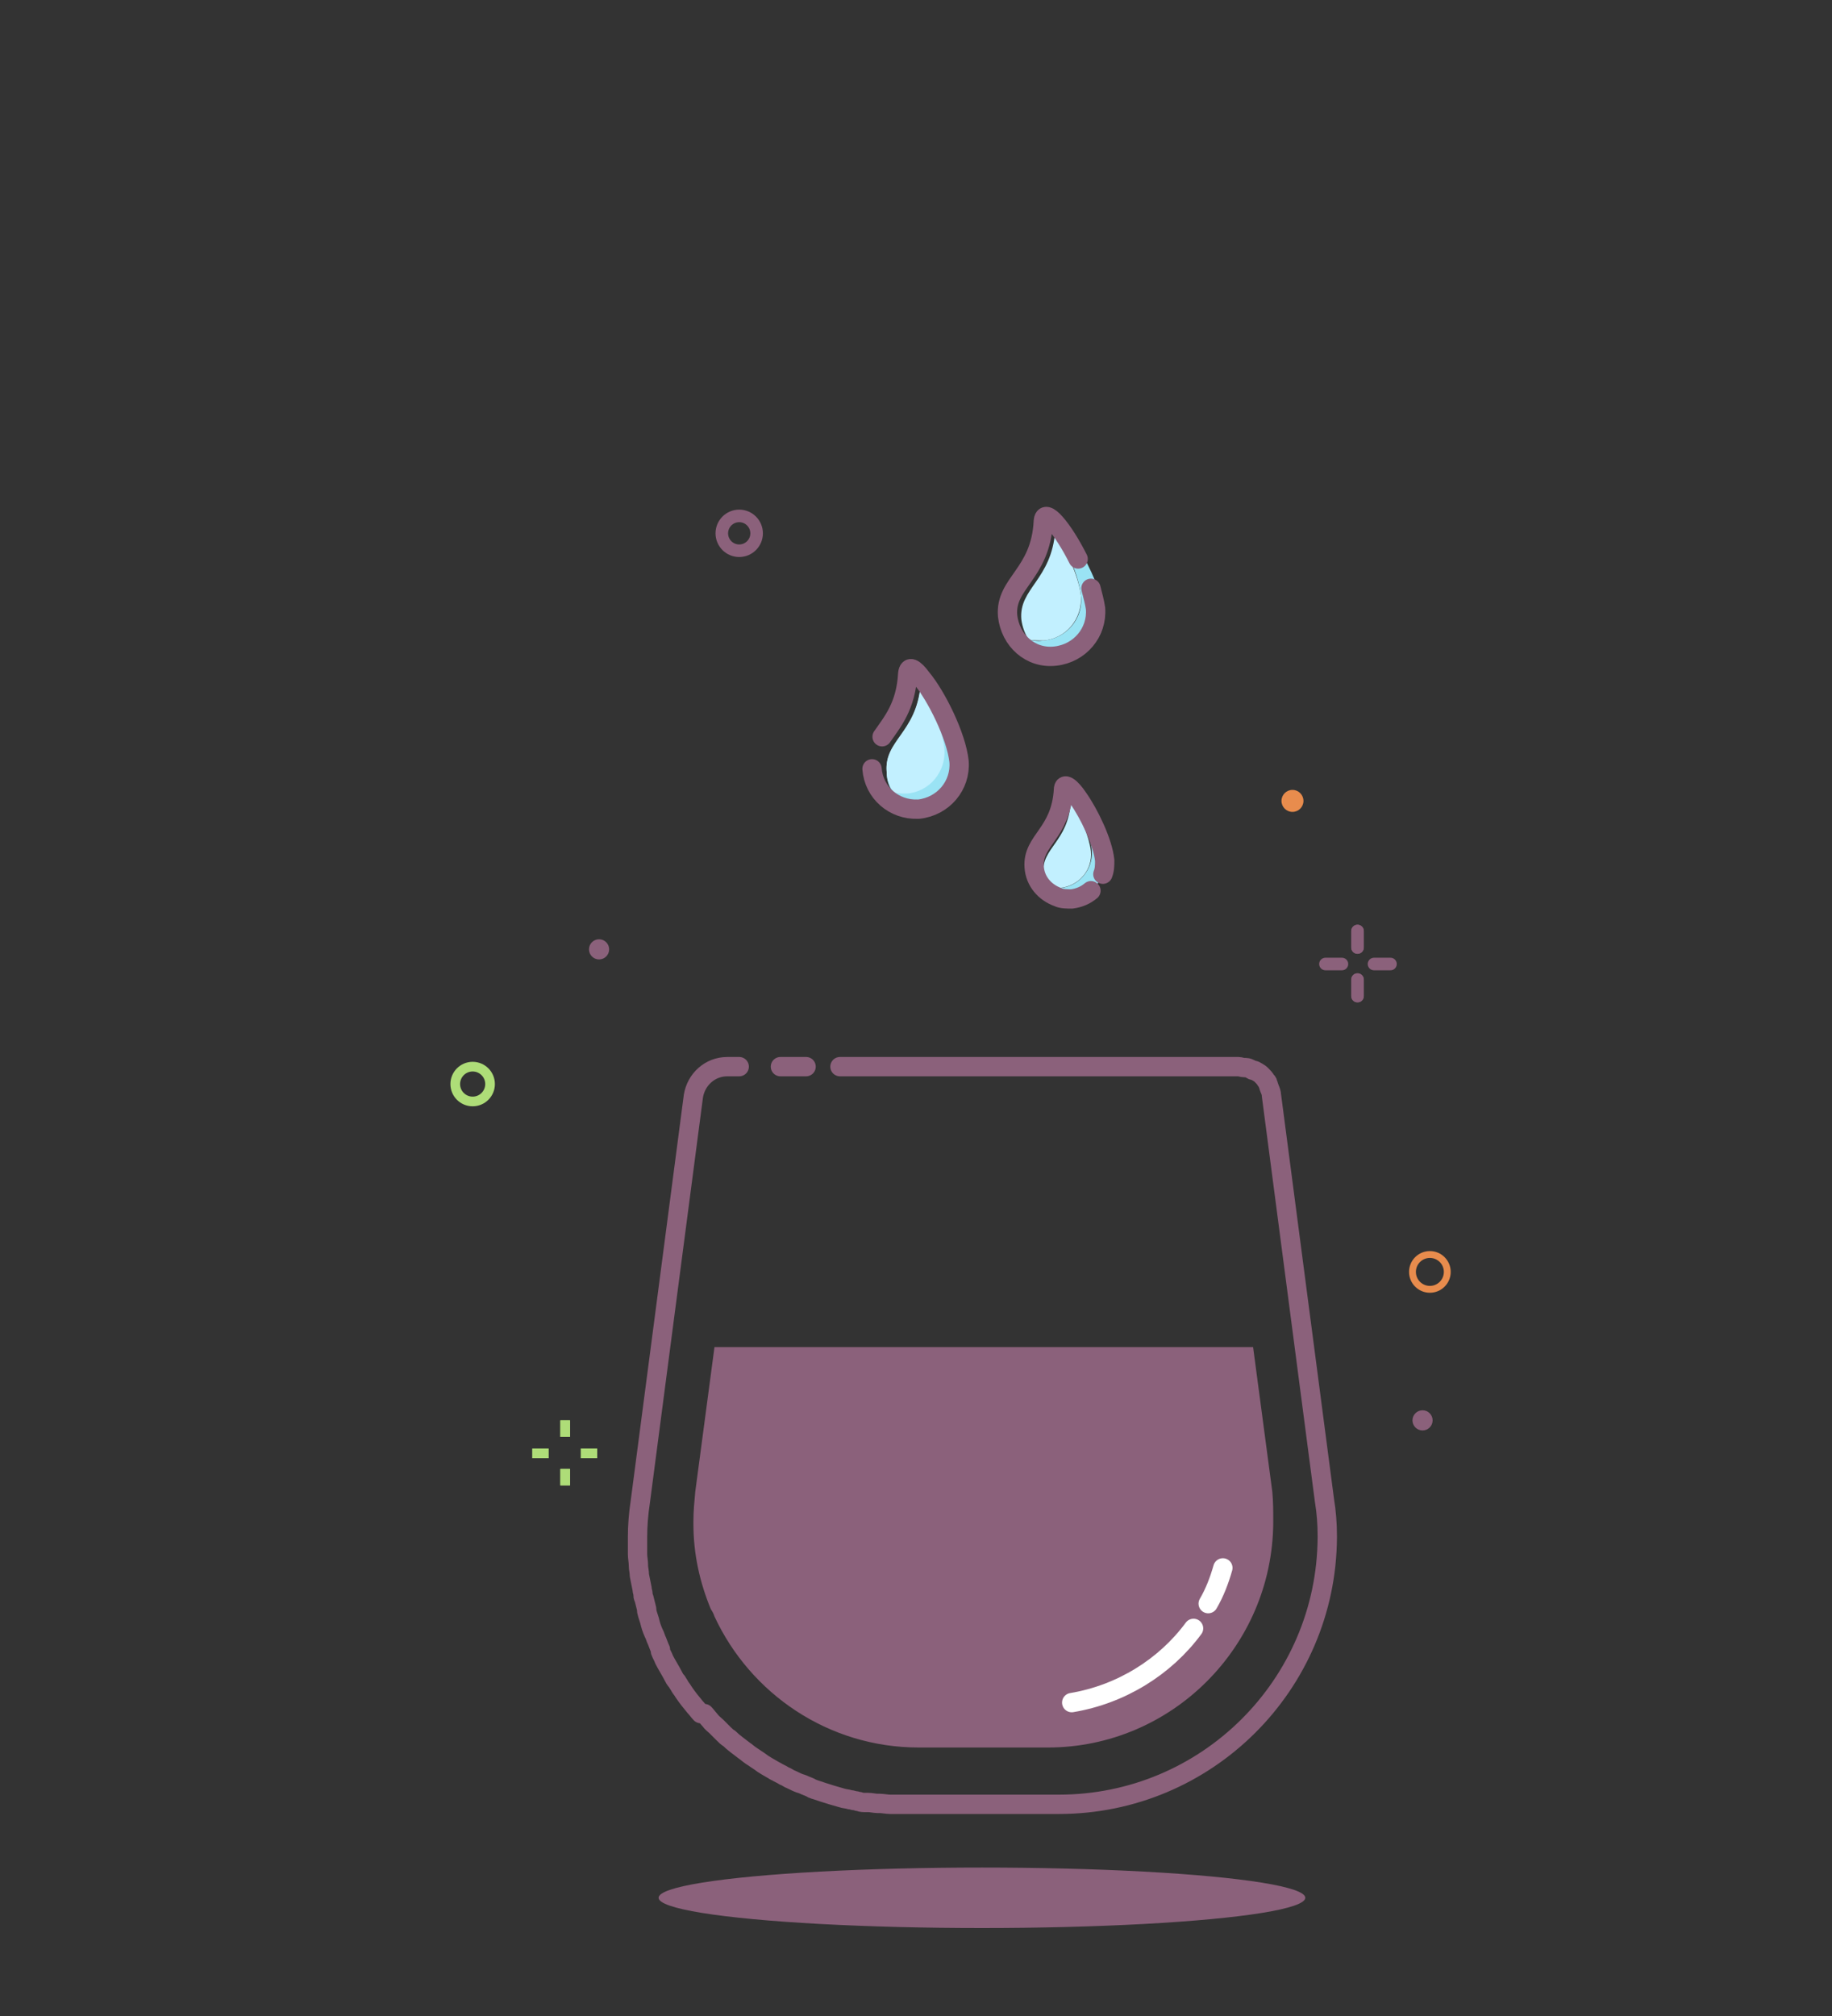 <?xml version="1.0" encoding="utf-8"?>
<!-- Generator: Adobe Illustrator 24.1.2, SVG Export Plug-In . SVG Version: 6.00 Build 0)  -->
<svg version="1.1" id="Layer_1" xmlns="http://www.w3.org/2000/svg" xmlns:xlink="http://www.w3.org/1999/xlink" x="0px" y="0px"
	 viewBox="0 0 200 220" style="enable-background:new 0 0 200 220;" xml:space="preserve">
<rect x="0" y="0" width="200" height="220" fill="#333333" stroke="none"/>
<style type="text/css">
	.st0{fill:#8B617B;}
	.st1{fill:none;stroke:#FFFFFF;stroke-width:2.11;stroke-linecap:round;stroke-linejoin:round;stroke-miterlimit:10;}
	.st2{fill:none;stroke:#8B617B;stroke-width:2.11;stroke-linecap:round;stroke-linejoin:round;stroke-miterlimit:10;}
	.st3{fill:none;stroke:#E88C4D;stroke-width:0.749;stroke-miterlimit:10;}
	.st4{fill:none;stroke:#8B617B;stroke-width:1.371;stroke-linecap:round;stroke-linejoin:round;stroke-miterlimit:10;}
	.st5{fill:#E88C4D;}
	.st6{fill:none;stroke:#AEDD78;stroke-width:1.055;stroke-miterlimit:10;}
	.st7{fill:#9AE3F4;}
	.st8{fill:#C2F0FF;}
</style>
<g>
	<path class="st0" d="M139,166v0.2c-0.1,13.5-11.1,24.5-24.6,24.5h-14.1c-9.9,0-18.4-5.9-22.3-14.3c-0.1-0.3-0.2-0.5-0.4-0.8
		c-1.2-2.9-1.9-6-1.9-9.3V166c0-1.1,0.1-2.1,0.2-3.2L78,147h58.8l2.1,15.8C139,163.9,139,164.9,139,166z"/>
	<path class="st1" d="M130.3,177.7c-3.1,4.2-7.9,7.2-13.3,8.1"/>
	<path class="st1" d="M133.5,171.1c-0.4,1.4-0.9,2.7-1.6,3.9"/>
	<path class="st2" d="M80.7,116.4h-1.3c-1.9,0-3.4,1.4-3.7,3.2l-5.8,44.3c-0.2,1.3-0.3,2.6-0.3,3.8v0.2c0,0.4,0,0.8,0,1.2
		c0,0.2,0,0.3,0,0.5c0,0.4,0.1,0.8,0.1,1.3c0,0.3,0.1,0.6,0.1,1c0.1,0.5,0.2,1,0.3,1.5c0,0.2,0.1,0.4,0.1,0.6c0,0.1,0,0.3,0.1,0.4
		c0.1,0.4,0.2,0.8,0.3,1.2c0,0.1,0,0.1,0,0.2c0.1,0.5,0.3,0.9,0.4,1.4c0.1,0.4,0.3,0.9,0.5,1.3c0,0.1,0.1,0.2,0.1,0.3
		c0.2,0.4,0.3,0.8,0.5,1.2c0,0,0,0,0,0.1c0,0,0,0,0,0.1c0.1,0.3,0.3,0.6,0.4,0.9c0.3,0.6,0.7,1.2,1,1.8c0.1,0.2,0.2,0.4,0.4,0.6
		c0.1,0.2,0.2,0.3,0.3,0.5c0.1,0.2,0.3,0.4,0.4,0.6c0.4,0.6,0.8,1.1,1.3,1.7c0.2,0.2,0.4,0.5,0.6,0.7"/>
	<path class="st2" d="M76.9,187c0.2,0.2,0.4,0.5,0.6,0.7c0.2,0.3,0.5,0.5,0.7,0.7c0.2,0.2,0.4,0.4,0.5,0.5c0.1,0.1,0.2,0.2,0.3,0.3
		c0.2,0.2,0.4,0.4,0.6,0.5c0.5,0.5,1.1,0.9,1.6,1.3c0.3,0.2,0.5,0.4,0.8,0.6c0.3,0.2,0.6,0.4,0.9,0.6c0.5,0.4,1.1,0.7,1.6,1
		c0,0,0.1,0.1,0.2,0.1c0.3,0.2,0.6,0.3,0.9,0.5c0,0,0,0,0,0c0.3,0.1,0.5,0.3,0.8,0.4c0.4,0.2,0.8,0.4,1.2,0.5
		c0.4,0.2,0.8,0.3,1.1,0.5c0.1,0,0.2,0.1,0.3,0.1c0.3,0.1,0.6,0.2,0.9,0.3c0.6,0.2,1.3,0.4,2,0.6c0.3,0.1,0.6,0.1,0.9,0.2
		c0.2,0,0.4,0.1,0.5,0.1c0.2,0,0.3,0.1,0.5,0.1c0.2,0.1,0.5,0.1,0.7,0.1c0.1,0,0.2,0,0.3,0c0.3,0,0.7,0.1,1,0.1c0.1,0,0.1,0,0.2,0
		c0.4,0,0.8,0.1,1.2,0.1c0.1,0,0.1,0,0.2,0c0.5,0,1,0,1.4,0h16.8c16.1,0,29.2-13,29.3-29.1v-0.2c0-1.3-0.1-2.6-0.3-3.8l-5.8-44.3
		c0-0.2-0.1-0.5-0.2-0.7c0-0.1-0.1-0.2-0.1-0.3c0-0.1-0.1-0.2-0.1-0.3c0-0.1-0.1-0.2-0.2-0.3c-0.1-0.2-0.3-0.4-0.4-0.5
		c-0.1-0.1-0.1-0.1-0.2-0.2c0,0,0,0,0,0c-0.1-0.1-0.2-0.1-0.3-0.2c-0.1,0-0.1-0.1-0.2-0.1c-0.1-0.1-0.2-0.1-0.3-0.1
		c-0.1,0-0.2-0.1-0.2-0.1c-0.2-0.1-0.4-0.2-0.6-0.2c-0.1,0-0.1,0-0.2,0c-0.2,0-0.4-0.1-0.6-0.1H91.7"/>
	<line class="st2" x1="88" y1="116.4" x2="85.2" y2="116.4"/>
	<ellipse class="st0" cx="107.2" cy="207.1" rx="35.3" ry="3.3"/>
	<circle class="st3" cx="156.1" cy="138.8" r="1.9"/>
	<circle class="st4" cx="80.7" cy="58.2" r="1.9"/>
	<circle class="st5" cx="141.1" cy="87.4" r="1.2"/>
	<circle class="st0" cx="65.4" cy="103.6" r="1.1"/>
	<circle class="st0" cx="155.3" cy="155" r="1.1"/>
	<circle class="st6" cx="51.6" cy="118.3" r="1.9"/>
	<g>
		<line class="st4" x1="151.8" y1="105.2" x2="150" y2="105.2"/>
		<line class="st4" x1="146.5" y1="105.2" x2="144.7" y2="105.2"/>
		<line class="st4" x1="148.2" y1="103.4" x2="148.2" y2="101.6"/>
		<line class="st4" x1="148.2" y1="108.7" x2="148.2" y2="106.9"/>
		<line class="st4" x1="148.2" y1="103.4" x2="148.2" y2="101.6"/>
		<line class="st4" x1="148.2" y1="108.7" x2="148.2" y2="106.9"/>
	</g>
	<g>
		<g>
			<line class="st6" x1="65.2" y1="158.6" x2="63.4" y2="158.6"/>
			<line class="st6" x1="59.9" y1="158.6" x2="58.1" y2="158.6"/>
			<line class="st6" x1="61.7" y1="156.8" x2="61.7" y2="155"/>
			<line class="st6" x1="61.7" y1="162.1" x2="61.7" y2="160.3"/>
			<line class="st6" x1="61.7" y1="156.8" x2="61.7" y2="155"/>
			<line class="st6" x1="61.7" y1="162.1" x2="61.7" y2="160.3"/>
		</g>
	</g>
	<path class="st7" d="M104.7,83.1c0.2,2.6-1.7,4.9-4.4,5.2c0,0-0.1,0-0.1,0c-1-0.3-1.9-0.9-2.6-1.7c-0.5-0.6-0.8-1.4-0.8-2.3
		c-0.3-3.4,3.2-4.2,3.7-9.4c0-0.1,0-0.3,0-0.4c0-0.2,0-0.3,0.1-0.4C102.2,76,104.4,80.3,104.7,83.1z"/>
	<path class="st8" d="M103.1,81.7c0.2,2.5-1.6,4.7-4.1,4.9c-0.5,0-0.9,0-1.4-0.1c-0.5-0.6-0.8-1.4-0.8-2.3c-0.3-3.4,3.2-4.2,3.7-9.4
		C101.7,76.9,102.9,79.7,103.1,81.7z"/>
	<path class="st7" d="M120.5,66.9c0.2,2.5-1.6,4.7-4.1,4.9c-1.7,0.1-3.2-0.6-4.1-2c0.5,0.1,1,0.2,1.6,0.1c2.5-0.2,4.4-2.4,4.1-4.9
		c-0.2-2.1-1.5-5-2.8-7.1c0,0,0-0.1,0-0.1C115.3,55.3,120.2,62.8,120.5,66.9z"/>
	<path class="st8" d="M118,65c0.2,2.5-1.6,4.7-4.1,4.9c-0.6,0-1.1,0-1.6-0.1c-0.4-0.6-0.7-1.4-0.8-2.2c-0.3-3.4,3.3-4.3,3.7-9.7
		C116.4,60,117.8,63,118,65z"/>
	<path class="st7" d="M120.5,93.9c0.2,2.1-1.4,4-3.5,4.2c-0.5,0-1.1,0-1.5-0.2c-0.4-0.3-0.7-0.7-1-1.1c0.4,0.1,0.8,0.2,1.3,0.1
		c2-0.2,3.5-2,3.4-4c-0.1-1.6-1.1-3.8-2.1-5.5c0,0,0-0.1,0-0.1c0-0.5,0.3-0.5,0.6-0.2C118.8,88.8,120.3,91.8,120.5,93.9z"/>
	<path class="st8" d="M119.1,92.9c0.2,2-1.3,3.8-3.4,4c-0.4,0-0.9,0-1.3-0.1c-0.3-0.5-0.4-1-0.5-1.5c-0.2-2.8,2.7-3.4,3-7.8
		C118,89.1,118.9,91.3,119.1,92.9z"/>
	<path class="st2" d="M96.3,80.4c1.1-1.6,2.6-3.3,2.8-6.9c0.1-0.9,0.7-0.6,1.5,0.5c1.6,1.9,3.8,6.3,4.1,9.1c0.2,2.6-1.7,4.9-4.4,5.2
		c0,0-0.1,0-0.1,0c-2.6,0.1-4.8-1.8-5-4.4"/>
	<path class="st2" d="M119.1,64.2c0.2,0.8,0.4,1.5,0.5,2.2c0.2,2.6-1.7,4.9-4.4,5.2s-4.9-1.7-5.2-4.4c-0.3-3.6,3.6-4.5,3.9-10.3
		c0.1-1.7,2.2,0.9,3.8,4.1"/>
	<path class="st2" d="M119.1,97.2c-0.6,0.5-1.3,0.8-2.1,0.9c-0.5,0-1.1,0-1.5-0.2c-1.4-0.5-2.5-1.7-2.6-3.3
		c-0.2-2.9,2.9-3.6,3.2-8.4c0-0.9,0.8-0.3,1.6,0.9c1.2,1.7,2.7,4.8,2.9,6.8c0,0.5,0,1-0.2,1.5"/>
</g>
</svg>
